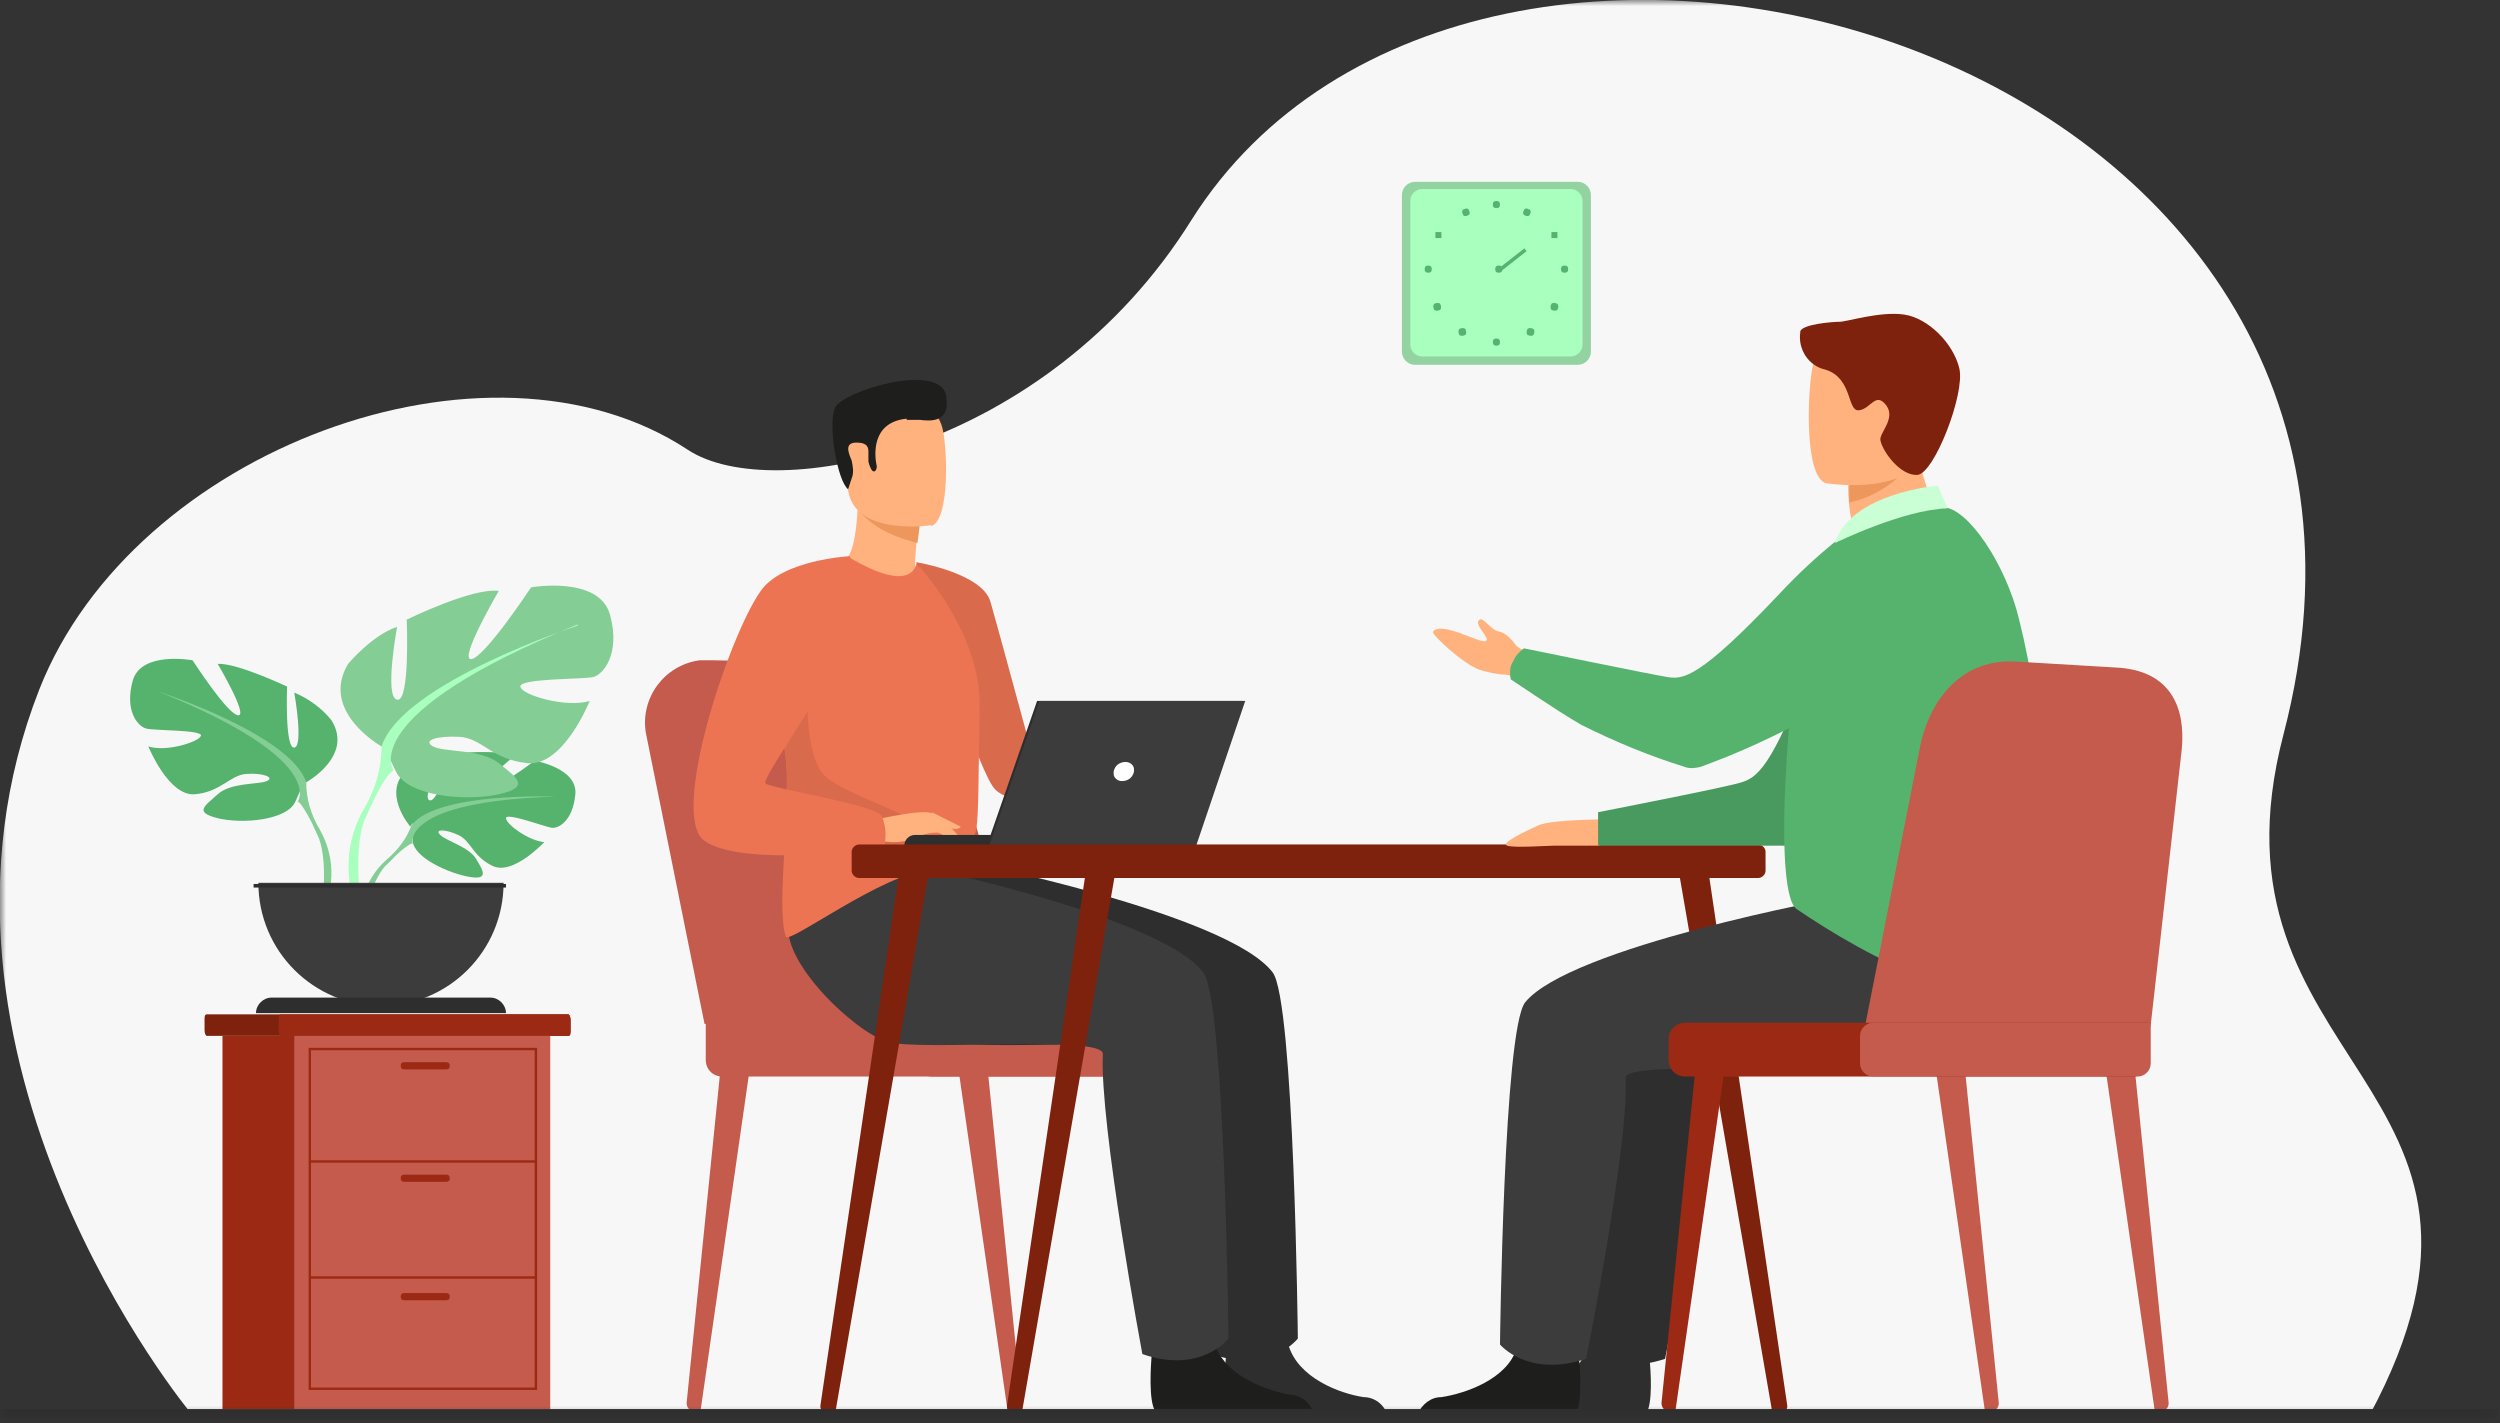 <svg width="209" height="119" viewBox="0 0 209 119" fill="none" xmlns="http://www.w3.org/2000/svg">
<rect x="0" y="0" width="209" height="119" fill="#333333" stroke="none"/>
<g clip-path="url(#clip0_146_10483)">
<mask id="mask0_146_10483" style="mask-type:luminance" maskUnits="userSpaceOnUse" x="0" y="0" width="209" height="119">
<path d="M208.8 0H0V118.6H208.8V0Z" fill="white"/>
</mask>
<g mask="url(#mask0_146_10483)">
<path d="M16 118.2C16 118.2 -8.8 88.4 3.3 57.6C11.2 37.6 40.8 26.6 57.5 37.6C64.6 42.3 87.5 37.8 99.6 18.4C123.3 -19.2 206 3.6 190.9 61.4C183.6 89.3 213.1 90.4 198.1 118.3H16V118.2Z" fill="#F7F7F7"/>
<path d="M34.3 69.1C34.3 69.1 31.8 66.2 34.1 64.3C35 63.7 36.1 63.4 37.2 63.3C37.2 63.3 35.2 66.6 35.9 66.9C36.6 67.2 37.8 63 37.8 63C37.8 63 41.7 62.6 43 63.2C43 63.2 39.7 65.9 40.4 66.1C41.1 66.3 44.7 63.6 44.7 63.6C44.7 63.6 48.3 64.2 48.1 66.4C47.9 68.6 46.7 69.3 46.1 69.2C45.5 69.1 42.3 67.9 42.3 68.4C42.3 68.9 44.2 70.3 45.5 70.4C45.5 70.4 42.9 73.2 41.2 72.4C39.5 71.6 39.4 70.3 38.3 69.8C37.2 69.3 36.3 69.3 36.8 69.8C37.3 70.3 39.2 70.8 39.8 71.8C40.4 72.8 40.9 73.6 39.2 73.3C37.5 73 34.6 71.7 34.5 70.3V68.8L34.3 69.1Z" fill="#55B36E"/>
<path d="M46.4 66.6C46.4 66.6 36.5 66.2 34.4 69C34 70.1 33.3 71 32.4 71.8L32.2 72.4C32.2 72.4 33.9 70.6 34.5 70.5C34.5 70.5 33.5 67 46.4 66.6Z" fill="#84CE95"/>
<path d="M32.4 71.8C31.1 72.9 30.3 74.5 30.1 76.2H30.5C30.5 76.2 31.2 73.3 32.4 72.2C33.6 71.1 32.4 71.8 32.4 71.8Z" fill="#84CE95"/>
<path d="M25.6 65.4C25.6 65.4 29.6 63.2 27.7 60.2C26.9 59.2 25.8 58.4 24.6 57.9C24.6 57.9 25.4 62.4 24.6 62.5C23.8 62.6 24 57.4 24 57.4C24 57.4 19.8 55.4 18.2 55.5C18.2 55.5 20.8 59.9 19.9 59.8C19 59.7 16.1 55.2 16.1 55.2C16.1 55.2 11.8 54.4 11.1 56.9C10.4 59.4 11.5 60.7 12.2 60.9C12.9 61.1 16.9 61 16.8 61.5C16.7 62 13.9 62.9 12.4 62.4C12.4 62.4 14.1 66.6 16.3 66.4C18.5 66.2 19.2 64.8 20.6 64.7C22 64.6 23 65 22.3 65.3C21.6 65.6 19.3 65.4 18.2 66.4C17.1 67.4 16.2 67.9 18.2 68.4C20.2 68.9 24 68.6 24.7 67L25.4 65.4H25.6Z" fill="#55B36E"/>
<path d="M13.2 57.8C13.2 57.8 24.3 61.4 25.6 65.4C25.6 66.8 26 68.1 26.7 69.3V70.1C26.7 70.1 25.5 67.4 24.9 67C24.9 67 27.4 63.5 13.2 57.8Z" fill="#84CE95"/>
<path d="M26.7 69.3C27.7 71 28 73.1 27.4 75.1H27C27 75 27.4 71.5 26.5 69.7C25.6 67.9 26.7 69.3 26.7 69.3Z" fill="#84CE95"/>
<path d="M31.9 62.4C31.9 62.4 26.7 59.5 29.1 55.5C29.1 55.5 31.1 53.1 33.2 52.4C33.2 52.4 32.1 58.3 33.2 58.5C34.3 58.7 34 51.8 34 51.8C34 51.8 39.5 49.1 41.7 49.4C41.7 49.4 38.3 55.2 39.4 55.1C40.5 55 44.4 49.1 44.4 49.1C44.4 49.1 50.1 48.1 51 51.4C51.9 54.7 50.4 56.4 49.6 56.6C48.8 56.8 43.4 56.7 43.5 57.4C43.6 58.1 47.3 59.2 49.3 58.6C49.3 58.6 47.1 64.1 44.1 63.8C41.1 63.5 40.3 61.7 38.4 61.6C36.5 61.5 35.3 61.9 36.2 62.4C37.1 62.9 40.2 62.6 41.7 63.8C43.2 65 44.4 65.8 41.7 66.4C39 67 34.1 66.6 33.1 64.5L32.1 62.4H31.9Z" fill="#84CE95"/>
<path d="M48.3 52.3C48.3 52.3 33.6 57.1 31.9 62.4C31.9 64.2 31.4 65.9 30.5 67.5V68.5C30.5 68.5 32 64.9 32.9 64.4C32.9 64.4 29.6 59.8 48.3 52.2" fill="#A9FFBD"/>
<path d="M30.5 67.5C29.1 69.8 28.8 72.6 29.5 75.1L30.1 74.9C30.1 74.9 29.5 70.3 30.7 68C31.9 65.7 30.5 67.5 30.5 67.5Z" fill="#A9FFBD"/>
<path d="M31.8 84.1C37.5 84.1 42.1 79.5 42.1 73.8H21.6C21.6 79.5 26.2 84.1 31.9 84.1" fill="#3C3C3C"/>
<path d="M42.2 84.7H21.4C21.4 84 22 83.4 22.7 83.4H41C41.7 83.4 42.3 84 42.3 84.7H42.2Z" fill="#2E2E2E"/>
<path d="M42.3 73.9H21.2V74.2H42.3V73.9Z" fill="#2E2E2E"/>
<path d="M84.7 118C85.1 118 85.4 117.7 85.4 117.3L82.6 89.7L80.2 89.9L84.2 117.7C84.2 117.9 84.4 118.1 84.7 118.1" fill="#C45B4D"/>
<path d="M58.1 118C57.7 118 57.4 117.7 57.4 117.3L60.2 89.7L62.6 89.9L58.6 117.7C58.6 117.9 58.4 118.1 58.1 118.1" fill="#C45B4D"/>
<path d="M104.2 118C104.6 118 104.9 117.7 104.9 117.3L102.1 89.7L99.7 89.9L103.7 117.7C103.7 117.9 103.9 118.1 104.2 118.1" fill="#A9FFBD"/>
<path d="M58.9 85.6L54 61.3C53.5 58.4 55.5 55.6 58.5 55.2C58.9 55.2 59.3 55.2 59.7 55.2L69.2 55.4C72.5 55.4 75.3 57.7 76.2 60.8L83.4 85.6H59H58.9Z" fill="#C45B4D"/>
<path d="M61.9 85.6L57 61.3C56.5 58.4 58.5 55.6 61.5 55.2C61.9 55.2 62.3 55.2 62.7 55.2L72.2 55.4C75.5 55.4 78.3 57.7 79.2 60.8L86.4 85.6H62H61.9Z" fill="#C45B4D"/>
<path d="M60.3 90H97.8C98.6 90 99.2 89.4 99.2 88.6V86.9C99.2 86.1 98.6 85.5 97.8 85.5H59V88.6C59 89.4 59.6 90 60.4 90" fill="#C45B4D"/>
<path d="M77.9 90H101.8C102.4 90 102.9 89.5 102.9 88.9V86.7C102.9 86.1 102.4 85.6 101.8 85.6H77.9C77.3 85.6 76.8 86.1 76.8 86.7V88.9C76.8 89.5 77.3 90 77.9 90Z" fill="#C45B4D"/>
<path d="M47.7 85.3V86.1C47.7 86.4 47.7 86.6 47.5 86.6H17.3C17.2 86.6 17.1 86.4 17.1 86.1V85.3C17.1 85 17.1 84.8 17.3 84.8H47.5C47.6 84.8 47.7 85 47.7 85.3Z" fill="#7E220D"/>
<path d="M47.7 85.3V86.1C47.7 86.4 47.7 86.6 47.5 86.6H23.5C23.4 86.6 23.3 86.4 23.3 86.1V85.3C23.3 85 23.3 84.8 23.5 84.8H47.5C47.6 84.8 47.7 85 47.7 85.3Z" fill="#9C2913"/>
<path d="M40 86.6H18.6V117.8H40V86.6Z" fill="#9C2913"/>
<path d="M46 86.6H24.6V117.8H46V86.6Z" fill="#C45B4D"/>
<path d="M44.9 116.2H25.8V87.6H44.9V116.2ZM26 116H44.7V87.8H26V116Z" fill="#9C2913"/>
<path d="M44.8 97H25.9V97.2H44.8V97Z" fill="#9C2913"/>
<path d="M44.8 106.7H25.9V106.9H44.8V106.7Z" fill="#9C2913"/>
<path d="M37.3 89.4H33.8C33.6 89.4 33.5 89.3 33.5 89.1C33.5 88.9 33.6 88.8 33.8 88.8H37.3C37.5 88.8 37.6 88.9 37.6 89.1C37.6 89.3 37.5 89.4 37.3 89.4Z" fill="#9C2913"/>
<path d="M37.3 98.8H33.8C33.6 98.8 33.5 98.7 33.5 98.5C33.5 98.3 33.6 98.2 33.8 98.2H37.3C37.5 98.2 37.6 98.3 37.6 98.5C37.6 98.7 37.5 98.8 37.3 98.8Z" fill="#9C2913"/>
<path d="M37.3 108.7H33.8C33.6 108.7 33.5 108.6 33.5 108.4C33.5 108.2 33.6 108.1 33.8 108.1H37.3C37.5 108.1 37.6 108.2 37.6 108.4C37.6 108.6 37.5 108.7 37.3 108.7Z" fill="#9C2913"/>
<path d="M131.9 30.5H118.3C117.7 30.5 117.2 30 117.2 29.4V16.3C117.2 15.7 117.7 15.2 118.3 15.2H131.9C132.5 15.2 133 15.7 133 16.3V29.4C133 30 132.5 30.5 131.9 30.5Z" fill="#92D3A1"/>
<path d="M131.3 29.8H118.9C118.3 29.8 117.9 29.3 117.9 28.8V16.8C117.9 16.2 118.4 15.8 118.9 15.8H131.3C131.9 15.8 132.3 16.3 132.3 16.8V28.8C132.3 29.4 131.8 29.8 131.3 29.8Z" fill="#A9FFBD"/>
<path d="M124.8 17.1C124.8 16.9 124.9 16.8 125.1 16.8C125.3 16.8 125.4 16.9 125.4 17.1C125.4 17.3 125.3 17.4 125.1 17.4C124.9 17.4 124.8 17.3 124.8 17.1Z" fill="#55B36E"/>
<path d="M127.4 17.6C127.4 17.4 127.7 17.4 127.8 17.5C128 17.5 128 17.8 127.9 17.9C127.9 18.1 127.6 18.1 127.5 18C127.3 18 127.3 17.7 127.4 17.6Z" fill="#55B36E"/>
<path d="M129.7 19.4C129.9 19.4 130.1 19.4 130.2 19.4C130.2 19.6 130.2 19.8 130.2 19.9C130 19.9 129.8 19.9 129.7 19.9C129.7 19.7 129.7 19.5 129.7 19.4Z" fill="#55B36E"/>
<path d="M130.8 22.2C131 22.2 131.1 22.3 131.1 22.5C131.1 22.7 131 22.8 130.8 22.8C130.6 22.8 130.5 22.7 130.5 22.5C130.5 22.3 130.6 22.2 130.8 22.2Z" fill="#55B36E"/>
<path d="M130.2 25.4C130.3 25.5 130.3 25.7 130.2 25.9C130.1 26 129.9 26 129.7 25.9C129.6 25.8 129.6 25.6 129.7 25.4C129.8 25.3 130 25.3 130.2 25.4Z" fill="#55B36E"/>
<path d="M128.2 27.5C128.3 27.6 128.3 27.8 128.2 28C128.1 28.1 127.9 28.1 127.7 28C127.6 27.9 127.6 27.7 127.7 27.5C127.8 27.4 128 27.4 128.2 27.5Z" fill="#55B36E"/>
<path d="M124.8 28.6C124.8 28.4 124.9 28.3 125.1 28.3C125.3 28.3 125.4 28.4 125.4 28.6C125.4 28.8 125.3 28.9 125.1 28.9C124.9 28.9 124.8 28.8 124.8 28.6Z" fill="#55B36E"/>
<path d="M122.8 17.6C122.8 17.4 122.5 17.4 122.4 17.5C122.2 17.5 122.2 17.8 122.3 17.9C122.3 18.1 122.6 18.1 122.7 18C122.9 18 122.9 17.7 122.8 17.6Z" fill="#55B36E"/>
<path d="M120.5 19.4C120.3 19.4 120.1 19.4 120 19.4C120 19.6 120 19.8 120 19.9C120.2 19.9 120.4 19.9 120.5 19.9C120.5 19.7 120.5 19.5 120.5 19.4Z" fill="#55B36E"/>
<path d="M119.4 22.2C119.2 22.2 119.1 22.3 119.1 22.5C119.1 22.7 119.2 22.8 119.4 22.8C119.6 22.8 119.7 22.7 119.7 22.5C119.7 22.3 119.6 22.2 119.4 22.2Z" fill="#55B36E"/>
<path d="M119.9 25.4C119.8 25.5 119.8 25.7 119.9 25.9C120 26 120.2 26 120.4 25.9C120.5 25.8 120.5 25.6 120.4 25.4C120.3 25.3 120.1 25.3 119.9 25.4Z" fill="#55B36E"/>
<path d="M122 27.5C121.9 27.6 121.9 27.8 122 28C122.1 28.1 122.3 28.1 122.5 28C122.6 27.9 122.6 27.7 122.5 27.5C122.4 27.4 122.2 27.4 122 27.5Z" fill="#55B36E"/>
<path d="M125 22.5C125 22.3 125.1 22.2 125.3 22.2C125.5 22.2 125.6 22.3 125.6 22.5C125.6 22.7 125.5 22.8 125.3 22.8C125.1 22.8 125 22.7 125 22.5Z" fill="#55B36E"/>
<path d="M127.437 20.762L125.233 22.489L125.418 22.726L127.622 20.998L127.437 20.762Z" fill="#55B36E"/>
<path d="M91.6 80.5C90.5 82.5 88.9 84.2 87 85.4H76.4C76.4 85.4 93.1 77.8 91.6 80.5Z" fill="#233862"/>
<path d="M116.1 118.2H102.8C102.2 117.4 102.4 114.3 102.5 113.3C102.5 113.1 102.5 113 102.5 113C102.5 113 107 109.1 107.7 112.1C107.7 112.1 107.7 112.3 107.7 112.4C108.5 115.2 112 116.5 114 116.8C114.9 116.8 115.7 117.4 116 118.3" fill="#2E2E2E"/>
<path d="M79.9 71.9C80.4 71.9 102.7 76.4 106.4 81.3C108.2 83.7 108.5 111.9 108.5 111.9C108.5 111.9 106.2 114.9 101.3 113.2C101.3 113.2 97.7 93.9 98 88.1C98 86.5 82.8 87.9 80 87.1C77.2 86.3 70.4 79.8 71.9 76.6C73.4 73.4 80 72 80 72" fill="#2E2E2E"/>
<path d="M109.9 118H96.6C96 117.2 96.2 114.1 96.3 113.1C96.3 112.9 96.3 112.8 96.3 112.8C96.3 112.8 100.8 108.9 101.5 111.9C101.5 111.9 101.5 112.1 101.5 112.2C102.3 115 105.8 116.2 107.8 116.6C108.7 116.6 109.5 117.2 109.8 118.1" fill="#1E1E1D"/>
<path d="M76.6 47C76.6 47 82.1 47.9 82.8 50.3C83.5 52.7 87.3 66.8 87.3 66.8C87.3 66.8 84.5 67.3 83.2 66C81.9 64.7 78.6 53.9 78.6 53.9L76.6 47Z" fill="#D96B4C"/>
<path d="M74.1 71.9C74.6 71.9 96.9 76.4 100.6 81.3C102.4 83.7 102.7 111.9 102.7 111.9C102.7 111.9 100.4 114.9 95.5 113.2C95.5 113.2 91.9 93.9 92.2 88.1C92.2 86.5 77 87.9 74.2 87.1C71.4 86.3 64.6 79.8 66.1 76.6C67.6 73.4 74.2 72 74.2 72" fill="#3C3C3C"/>
<path d="M76.8 49.2C75.6 49.8 74.3 49.9 73 49.7C71.5 49.2 70.2 47 70.2 47C70.8 47 71.5 46.3 71.7 42.5H72L76.8 43.8C76.8 43.8 76.6 45.3 76.5 46.8C76.5 48 76.5 49.2 76.7 49.3" fill="#FFB27D"/>
<path d="M76.9 43.7C76.9 43.7 76.9 44 76.7 45.4C74 44.7 72.8 43.8 71.9 42.8L76.9 43.7Z" fill="#ED975D"/>
<path d="M77.9 43.9C77.9 43.9 71.5 44.9 70.9 41C70.3 37.1 69.1 34.5 73.1 33.6C77.1 32.7 78.2 34.2 78.7 35.5C79.2 36.8 79.5 43.6 77.8 44" fill="#FFB27D"/>
<path d="M81.9 59C81.7 72 81.9 69.3 80.4 70.5C80.1 70.8 79.1 72.7 77.8 72.7C73.8 73 65.9 79 65.7 78.3C64.8 75.8 66.3 66.6 65.6 62.7C65.6 62.3 65.4 61.8 65.3 61.4C64.7 58.7 64 57.8 66.3 53.5C68.4 49.6 70.8 46.4 71 46.6C76.4 49.8 76.6 47.1 76.6 47.1C76.6 47.1 82 52.7 81.9 59.1" fill="#ED7453"/>
<path d="M77.9 71C73.9 71.3 66.3 71 66 70.2C65.1 67.7 66.2 66.2 65.6 62.7L67.5 57.3C67.5 57.3 67.2 63.3 69 64.9C70.8 66.5 76.3 68 77.1 69.3C77.5 69.8 77.7 70.4 77.9 71.1" fill="#D96B4C"/>
<path d="M73.3 68.5C73.3 68.5 77.2 67.6 77.9 68C78.8 68.5 79.6 69.2 80.3 70.1C80.5 70.5 78.9 69.8 78.4 69.6C77.8 69.6 77.3 69.7 76.7 70C75.8 70.4 74.7 70.5 73.7 70.3L73.4 68.6L73.3 68.5Z" fill="#FFB27D"/>
<path d="M71 46.5C71 46.5 65.4 46.8 63.6 49.4C61 53 55.9 68.2 58.9 70.3C62.2 72.6 73.9 70.9 73.9 70.9C74.1 70 74.1 69.1 73.7 68.2C73.2 67.3 64.4 65.9 64 65.5C63.6 65.1 69.1 57.6 69.1 56.4C69.1 55.2 71.1 46.6 71.1 46.6" fill="#ED7453"/>
<path d="M78.1 69C78.4 69.4 78.8 69.8 79.2 70.2C79.3 70.2 79.5 70.3 79.6 70.2L79 69.2L78 68.9L78.1 69Z" fill="#FFB27D"/>
<path d="M77.9 67.9L80.3 69.1C80.3 69.2 80.1 69.3 79.9 69.3C79.5 69.3 79.2 69.1 78.9 69L77.9 68V67.9Z" fill="#FFB27D"/>
<path d="M75.8 35.1C76.2 35.1 76.5 35.1 76.9 35.1C77.7 35.2 79.5 35.4 79.1 33.1C78.6 30.2 70.4 32.7 69.8 34.1C69.2 35.5 70 40.2 70.9 40.9L71.2 40C71.4 39.5 71.3 39 71.2 38.5C70.9 37.8 70.6 37 71.6 37C72.6 37 72.6 37.5 72.6 37.8C72.6 38.1 72.6 38.3 72.6 38.6C72.7 39 72.9 39.5 73.1 39.4C73.2 39.4 73.3 39.2 73.3 39C73.1 38.1 72.8 35.3 75.8 35" fill="#1E1E1D"/>
<path d="M86.7 70.7H75.6C75.6 70.2 76 69.8 76.5 69.8H86.7V70.7Z" fill="#2E2E2E"/>
<path d="M86.7 58.6H103.9L99.8 70.7H82.5L86.7 58.6Z" fill="#2E2E2E"/>
<path d="M104.1 58.6L100 70.7H82.7L86.9 58.6H104.1Z" fill="#3C3C3C"/>
<path d="M94.8 64.5C94.7 65 94.3 65.3 93.8 65.3C93.4 65.3 93.1 65 93.1 64.7C93.1 64.7 93.1 64.6 93.1 64.5C93.2 64 93.6 63.7 94.1 63.7C94.5 63.7 94.8 64 94.8 64.3C94.8 64.3 94.8 64.4 94.8 64.5Z" fill="white"/>
<path d="M71.8 73.4H147C147.3 73.4 147.6 73.1 147.6 72.8V71.2C147.6 70.9 147.3 70.6 147 70.6H71.8C71.5 70.6 71.2 70.9 71.2 71.2V72.8C71.2 73.1 71.5 73.4 71.8 73.4Z" fill="#7E220D"/>
<path d="M148.8 118.2C149.2 118.2 149.5 117.8 149.4 117.4L142.7 72H140.2L148.1 117.7C148.1 118 148.4 118.2 148.7 118.2" fill="#7E220D"/>
<path d="M69.2 118.2C68.8 118.2 68.5 117.8 68.6 117.4L75.3 72H77.8L69.9 117.7C69.9 118 69.6 118.2 69.3 118.2" fill="#7E220D"/>
<path d="M84.8 118.2C84.4 118.2 84.1 117.8 84.2 117.4L90.9 72H93.4L85.5 117.7C85.5 118 85.2 118.2 84.9 118.2" fill="#7E220D"/>
<path d="M124.3 118.2H137.6C138.2 117.4 138 114.5 137.9 113.6C137.9 113.4 137.9 113.3 137.9 113.3C137.9 113.3 133.4 109.7 132.7 112.4C132.7 112.4 132.7 112.6 132.7 112.7C131.9 115.3 128.4 116.5 126.4 116.8C125.5 116.8 124.8 117.4 124.4 118.2" fill="#2E2E2E"/>
<path d="M160.6 75C160.1 75 137.8 79.2 134.1 83.8C132.3 86.1 132 112.4 132 112.4C132 112.4 134.3 115.2 139.2 113.6C139.2 113.6 142.8 95.6 142.5 90.1C142.5 88.6 157.7 89.9 160.5 89.2C163.3 88.5 170.1 82.4 168.6 79.4C167.1 76.4 160.5 75.1 160.5 75.1" fill="#2E2E2E"/>
<path d="M134.2 68.5C134.2 68.5 129.7 68.5 128.6 69C127.5 69.5 125.4 70.5 126 70.7C126.6 70.9 129.3 70.7 129.9 70.7C130.5 70.7 131 70.7 131.6 70.7H133.7L134.2 68.5Z" fill="#FFB27D"/>
<path d="M128.9 57.7C128 57.1 127 56.6 125.9 56.4C125.2 56.4 124.4 56.2 123.7 56C122.3 55.5 119.6 53 119.8 52.8C120.5 51.9 123.7 53.8 124.2 53.6C124.7 53.4 123.1 52.2 123.7 51.8C124 51.6 124.7 52.7 125.3 52.8C126.1 52.9 126.7 54 126.9 54.1C127.7 54.6 128.6 55.1 129.3 55.7L128.9 57.8V57.7Z" fill="#FFB27D"/>
<path d="M158.3 44.9C158.3 44.9 154.9 46 151.5 55.2C148.1 64.4 146.8 65 145.6 65.4C144.4 65.8 133.6 67.9 133.6 67.9V70.7H150.2C150.2 70.7 156.4 64.8 158.3 60.8C160.2 56.8 158.3 44.9 158.3 44.9Z" fill="#499A5F"/>
<path d="M118.4 118.2H131.7C132.3 117.4 132.1 114.5 132 113.6C132 113.4 132 113.3 132 113.3C132 113.3 127.5 109.7 126.8 112.4C126.8 112.4 126.8 112.6 126.8 112.7C126 115.3 122.5 116.5 120.5 116.8C119.6 116.8 118.9 117.4 118.5 118.2" fill="#1E1E1D"/>
<path d="M154 75C153.5 75 131.2 79.2 127.5 83.8C125.7 86.1 125.4 112.4 125.4 112.4C125.4 112.4 127.7 115.2 132.6 113.6C132.6 113.6 136.2 95.6 135.9 90.1C135.9 88.6 151.1 89.9 153.9 89.2C156.7 88.5 163.5 82.4 162 79.4C160.5 76.4 153.9 75.1 153.9 75.1" fill="#3C3C3C"/>
<path d="M155.4 47.9C157 47.7 158.6 47.4 160.1 46.9C161.9 46.3 163.4 45.4 162.4 43.8C161.1 41.4 160.3 38.7 160.2 36L156.8 38.7L154.5 40.6C154.5 41.6 154.6 42.6 154.8 43.6C154.8 43.9 154.9 44.3 155 44.7C155 45 155 45.3 154.6 45.5C154 45.9 153.8 46.7 154.2 47.3C154.5 47.7 154.9 47.9 155.4 47.9Z" fill="#FFB27D"/>
<path d="M154.6 40.1C154.6 40.7 154.6 41.3 154.6 42C156.1 41.7 157.4 41 158.6 40C157.6 39.7 157.2 38.6 156.4 38.7L154.6 40.1Z" fill="#ED975D"/>
<path d="M152.7 40.4C152.7 40.4 160.6 41.7 161.3 36.8C162 31.9 163.6 28.7 158.6 27.7C153.6 26.7 152.3 28.4 151.7 30C151.1 31.6 150.7 40 152.7 40.4Z" fill="#FFB27D"/>
<path d="M150.5 27.8C150.3 29.2 151.2 30.6 152.6 30.9C154.9 31.6 154.4 34.4 155.4 34.3C156.4 34.2 156.8 32.7 157.7 33.9C158.5 35 157.1 36.2 157.2 36.8C157.4 37.8 158.9 39.8 160.3 39.7C161.7 39.6 164.3 32.9 163.8 30.8C163.3 28.7 161.2 26.6 159.2 26.3C157.2 26 154.4 26.9 153.8 26.9C153.2 26.9 150.7 27.1 150.5 27.7" fill="#7E220D"/>
<path d="M168.8 51.8C167.7 47.2 164.5 42.4 162.4 42.4C158.8 42.4 153.6 43.4 151.5 48.6C149.9 52.4 147.9 74.4 150.2 76C155.5 79.6 167.9 86.9 170.1 79.4C172.1 72.6 170.8 59.8 168.8 51.8Z" fill="#55B36E"/>
<path d="M160 47.2C159.2 45 156.7 43.9 154.5 44.7C154.1 44.9 153.7 45.1 153.4 45.3C151.8 46.6 150.3 48 148.8 49.6C142 56.8 140.7 56.8 139.4 56.6C138.1 56.4 127.4 54.2 127.4 54.2C127 54.5 126.7 54.8 126.5 55.3C126.2 55.7 126.2 56.3 126.3 56.8C125.9 56.5 130.1 59.4 132.2 60.6C135 62 137.9 63.2 140.8 64.1C141.3 64.3 141.8 64.2 142.2 64.1C148.5 61.8 154.5 58.5 159.7 54.3C161.5 52.8 160.8 49.8 159.9 47.3" fill="#55B36E"/>
<path d="M162.8 42.4L162 40.6C162 40.6 154.7 41.2 153.4 45.4C153.4 45.4 159.1 42.6 162.8 42.5" fill="#CAFFD6"/>
<path d="M180.6 118C181 118 181.3 117.7 181.3 117.3L178.5 89.7L176.1 89.9L180.1 117.7C180.1 117.9 180.3 118.1 180.6 118.1" fill="#C45B4D"/>
<path d="M166.4 118C166.8 118 167.1 117.7 167.1 117.3L164.3 89.7L161.9 89.9L165.9 117.7C165.9 117.9 166.1 118.1 166.4 118.1" fill="#C45B4D"/>
<path d="M139.6 118C139.2 118 138.9 117.7 138.9 117.3L141.7 89.7L144.1 89.9L140.1 117.7C140.1 117.9 139.9 118.1 139.6 118.1" fill="#9C2913"/>
<path d="M179.8 85.7L182.4 62.6C182.7 59.3 181.6 56 176.8 55.8L168.4 55.3C163.4 55.1 161.1 59.3 160.5 62.5L155.5 87.9L179.8 85.8V85.7Z" fill="#C45B4D"/>
<path d="M178.4 90H140.9C140.1 90 139.5 89.4 139.5 88.6V86.9C139.5 86.1 140.1 85.5 140.9 85.5H179.7V88.6C179.7 89.4 179.1 90 178.3 90" fill="#9C2913"/>
<path d="M178.7 90H156.6C156 90 155.5 89.5 155.5 88.9V86.6C155.5 86 156 85.5 156.6 85.5H179.8V88.9C179.8 89.5 179.3 90 178.7 90Z" fill="#C45B4D"/>
<path d="M208.5 118.6H0.3C0.1 118.6 0 118.5 0 118.3V118.1C0 117.9 0.1 117.8 0.3 117.8H208.5C208.7 117.8 208.8 117.9 208.8 118.1V118.3C208.8 118.5 208.7 118.6 208.5 118.6Z" fill="#2E2E2E"/>
</g>
</g>
<defs>
<clipPath id="clip0_146_10483">
<rect width="208.8" height="118.6" fill="white"/>
</clipPath>
</defs>
</svg>

